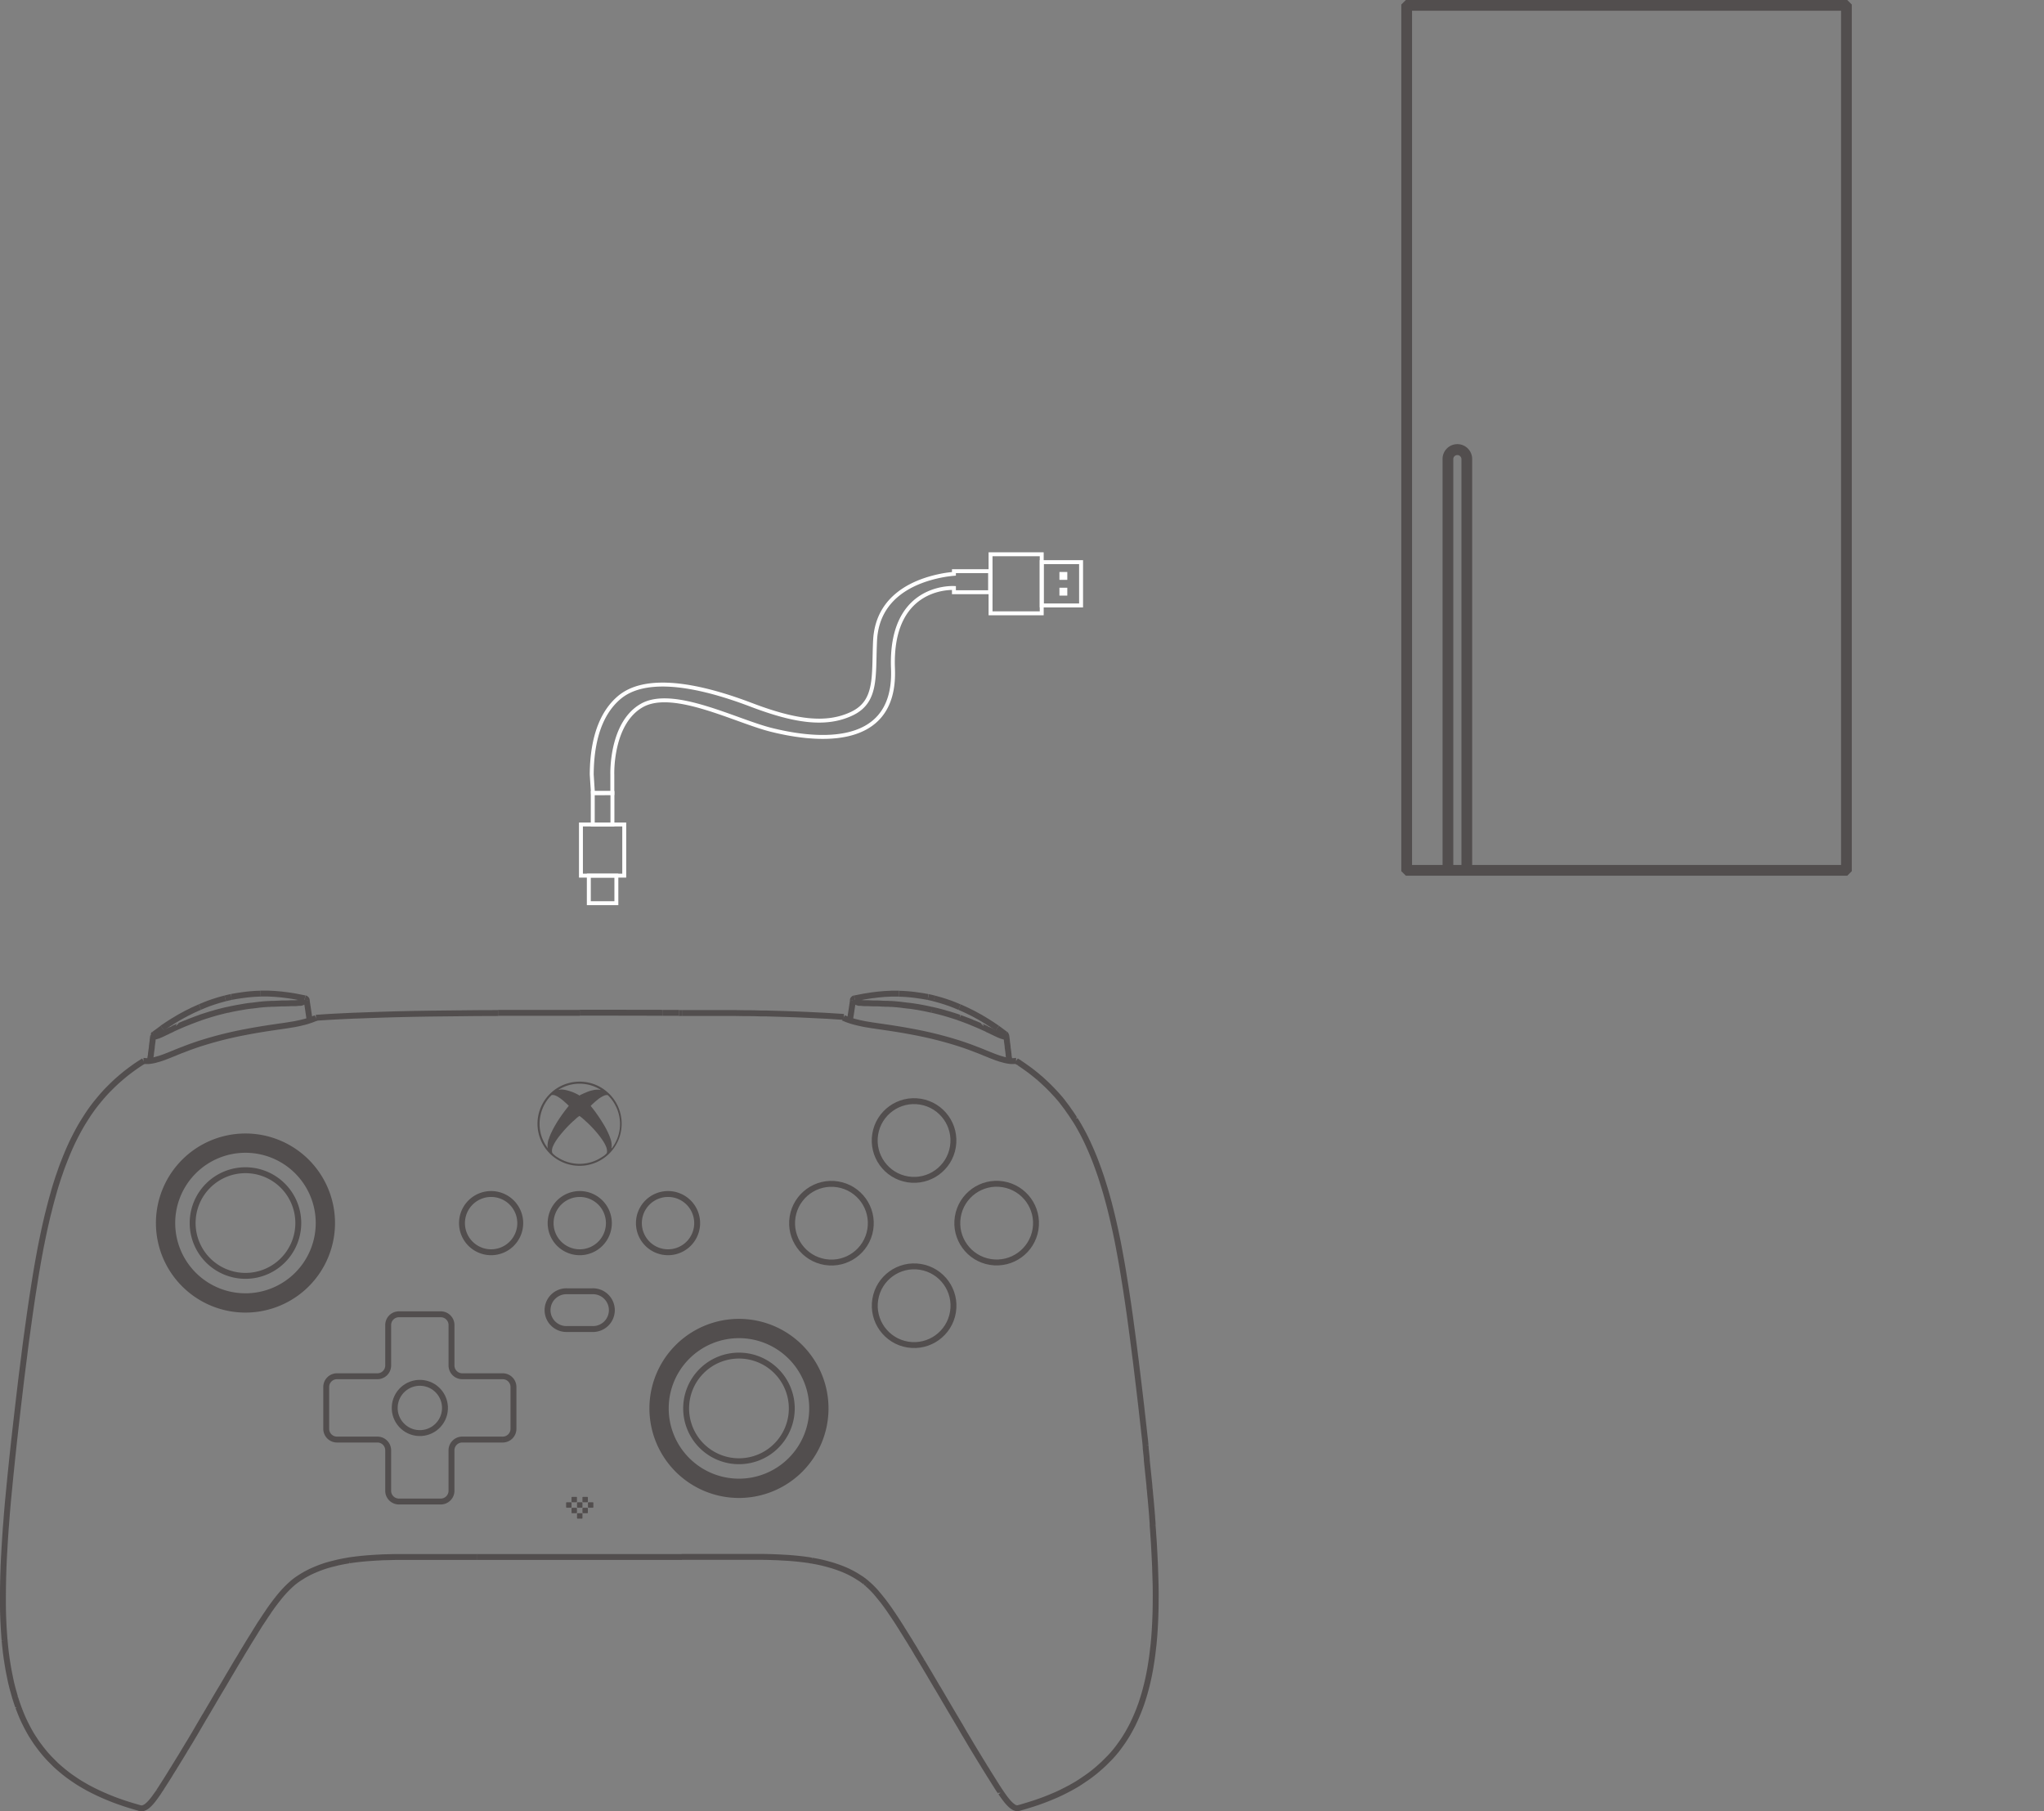 <svg xmlns="http://www.w3.org/2000/svg" width="519.316" height="460.186" viewBox="0 0 519.316 460.186">
  <rect x="0" y="0" width="519.316" height="460.186" fill="#808080" stroke="none"/>
  <g id="组_38" data-name="组 38" transform="translate(-21.25 -546.5)">
    <g id="组_37" data-name="组 37" transform="translate(18 547)">
      <g id="组_6" data-name="组 6" transform="translate(-2537.434 -71.51)">
        <g id="组_4" data-name="组 4" transform="translate(2537.434 71.51)">
          <g id="图层_2" data-name="图层 2" transform="translate(359.777)">
            <g id="图层_1" data-name="图层 1">
              <path id="路径_215" data-name="路径 215" d="M112.594,221.49H.861L0,220.629V.861L.861,0H112.594l.861.861V220.629ZM1.727,219.767h110V1.727h-110Z" fill="#524e4e" stroke="#524e4e" stroke-width="1"/>
              <path id="路径_216" data-name="路径 216" d="M9.1,135.407H7.376V31a1.545,1.545,0,0,0-1.54-1.532A1.511,1.511,0,0,0,4.308,31V135.41H2.581V31.127A3.262,3.262,0,1,1,9.1,30.993Z" transform="translate(7.904 85.153)" fill="#524e4e" stroke="#524e4e" stroke-width="1"/>
            </g>
          </g>
          <rect id="矩形_116" data-name="矩形 116" width="62" height="58" transform="translate(460.566 104.449)" fill="none"/>
        </g>
      </g>
      <g id="组_2" data-name="组 2" transform="translate(5)">
        <g id="组_2-2" data-name="组 2" transform="translate(148.315 139.823)">
          <g id="组_1" data-name="组 1">
            <path id="联合_1" data-name="联合 1" d="M3.4,56.379H.586S.544,55.91.275,51.648C.347,40.19,4.089,34.977,6.849,32.466s10.327-7.5,33.987,1.5c11.12,4.231,19,5.325,25.524,2.227s5.475-9.6,5.9-18.525C72.813,6.186,82.58,2.423,89.03,1.134A29.49,29.49,0,0,1,92.3.671V0h9.188V5.346H92.3V4.271c-1.449-.054-16.3-.1-15.486,20.5.86,21.659-21.881,17.8-30.954,15.529S20.929,29.6,12.987,34.128s-7.478,17.52-7.478,17.52v4.731Z" transform="translate(0 4.798)" fill="none" stroke="#fff" stroke-width="1"/>
            <g id="矩形_275" data-name="矩形 275" transform="translate(114.103 2)">
              <path id="路径_3" data-name="路径 3" d="M273.75,140.9v12h-11v-12Z" transform="translate(-262.75 -140.901)" fill="none"/>
              <path id="路径_4" data-name="路径 4" d="M273.25,141.4v11h-10v-11Z" transform="translate(-262.75 -140.901)" fill="none" stroke="#fff" stroke-width="1"/>
            </g>
            <g id="矩形_276" data-name="矩形 276" transform="translate(101.103)">
              <path id="路径_5" data-name="路径 5" d="M263.75,138.9v16h-14v-16Z" transform="translate(-249.75 -138.901)" fill="none"/>
              <path id="路径_6" data-name="路径 6" d="M263.25,139.4v15h-13v-15Z" transform="translate(-249.75 -138.901)" fill="none" stroke="#fff" stroke-width="1"/>
            </g>
          </g>
          <path id="矩形_278" data-name="矩形 278" d="M267.75,143.9h2v2h-2Z" transform="translate(-148.647 -138.901)" fill="#fff"/>
          <path id="矩形_279" data-name="矩形 279" d="M267.75,147.9h2v2h-2Z" transform="translate(-148.647 -138.901)" fill="#fff"/>
        </g>
        <g id="组_1014" data-name="组 1014" transform="translate(2.691 12.711)">
          <g id="矩形_271" data-name="矩形 271">
            <path id="路径_378" data-name="路径 378" d="M144.659,208.759h8v8h-8Z" fill="none"/>
            <path id="路径_379" data-name="路径 379" d="M145.159,209.259h7v7h-7Z" fill="none" stroke="#fff" stroke-width="1"/>
          </g>
          <g id="矩形_273" data-name="矩形 273">
            <path id="路径_380" data-name="路径 380" d="M145.659,187.759h6v9h-6Z" fill="none"/>
            <path id="路径_381" data-name="路径 381" d="M146.159,188.259h5v8h-5Z" fill="none" stroke="#fff" stroke-width="1"/>
          </g>
          <g id="矩形_272" data-name="矩形 272">
            <path id="路径_382" data-name="路径 382" d="M142.659,195.759h12v14h-12Z" fill="none"/>
            <path id="路径_383" data-name="路径 383" d="M143.159,196.259h11v13h-11Z" fill="none" stroke="#fff" stroke-width="1"/>
          </g>
        </g>
      </g>
    </g>
    <g id="组_36" data-name="组 36" transform="translate(-397.67 258.929)">
      <g id="组_40" data-name="组 40">
        <g id="组_34" data-name="组 34" transform="translate(-1389.35 195.9)">
          <path id="路径_3945" data-name="路径 3945" d="M182.58,187.48" transform="translate(1857.161 229.957)" fill="none" stroke="#524e4e" stroke-linejoin="bevel" stroke-width="1.5"/>
          <path id="路径_3964" data-name="路径 3964" d="M111.13,174.25a13.42,13.42,0,1,1-13.42,13.42A13.41,13.41,0,0,1,111.13,174.25Z" transform="translate(1759.506 214.734)" fill="none" stroke="#524e4e" stroke-miterlimit="22.93" stroke-width="1.5"/>
          <path id="路径_3965" data-name="路径 3965" d="M115.721,170.26a22,22,0,1,0,22,22,22,22,0,0,0-22-22m0,40.6a18.6,18.6,0,1,1,18.6-18.6,18.6,18.6,0,0,1-18.6,18.6" transform="translate(1754.915 210.143)" fill="#524e4e" stroke="#524e4e" stroke-width="1.5"/>
          <path id="路径_3966" data-name="路径 3966" d="M158.331,223.1a2.735,2.735,0,0,0,2.731-2.731V209.744a2.735,2.735,0,0,0-2.731-2.731h-10.28a2.735,2.735,0,0,1-2.731-2.731V194a2.735,2.735,0,0,0-2.731-2.731H131.964A2.735,2.735,0,0,0,129.233,194v10.28a2.735,2.735,0,0,1-2.731,2.731h-10.28a2.735,2.735,0,0,0-2.731,2.731v10.624a2.735,2.735,0,0,0,2.731,2.731m0,0H126.5a2.735,2.735,0,0,1,2.731,2.731v10.28a2.735,2.735,0,0,0,2.731,2.731h10.624a2.735,2.735,0,0,0,2.731-2.731v-10.28a2.735,2.735,0,0,1,2.731-2.731h10.28" transform="translate(1777.663 234.318)" fill="none" stroke="#524e4e" stroke-miterlimit="22.93" stroke-width="1.5"/>
          <circle id="椭圆_14" data-name="椭圆 14" cx="6.387" cy="6.387" r="6.387" transform="matrix(0.045, -0.999, 0.999, 0.045, 1908.271, 455.478)" fill="none" stroke="#524e4e" stroke-miterlimit="22.93" stroke-width="1.5"/>
          <circle id="椭圆_15" data-name="椭圆 15" cx="10" cy="10" r="10" transform="translate(2029.031 389.703) rotate(-80.78)" fill="none" stroke="#524e4e" stroke-miterlimit="22.93" stroke-width="1.5"/>
          <circle id="椭圆_16" data-name="椭圆 16" cx="10" cy="10" r="10" transform="translate(2050.016 410.693) rotate(-80.78)" fill="none" stroke="#524e4e" stroke-miterlimit="22.93" stroke-width="1.5"/>
          <circle id="椭圆_17" data-name="椭圆 17" cx="10" cy="10" r="10" transform="translate(2008.04 410.713) rotate(-80.78)" fill="none" stroke="#524e4e" stroke-miterlimit="22.93" stroke-width="1.5"/>
          <circle id="椭圆_18" data-name="椭圆 18" cx="10" cy="10" r="10" transform="translate(2029.048 431.679) rotate(-80.78)" fill="none" stroke="#524e4e" stroke-miterlimit="22.93" stroke-width="1.5"/>
          <path id="路径_4013" data-name="路径 4013" d="M173.12,179.56h0" transform="translate(1846.276 220.844)" fill="none" stroke="#524e4e" stroke-linejoin="bevel" stroke-width="1.5"/>
          <path id="路径_4037" data-name="路径 4037" d="M191.762,156.154s-.108-.043-.172-.064c-.172-.065-.366-.151-.559-.237-.172-.065-.387-.151-.581-.237-.215-.086-.409-.151-.6-.237a44.2,44.2,0,0,0-4.538-1.419" transform="translate(1860.302 191.387)" fill="none" stroke="#524e4e" stroke-linejoin="bevel" stroke-width="1.5"/>
          <path id="路径_4038" data-name="路径 4038" d="M98.57,156.144s.108-.043.151-.065c.172-.065.366-.151.559-.237.172-.065.387-.151.581-.237.215-.086.409-.151.6-.237A44.192,44.192,0,0,1,105,153.95" transform="translate(1760.495 191.376)" fill="none" stroke="#524e4e" stroke-linejoin="bevel" stroke-width="1.5"/>
          <path id="路径_4039" data-name="路径 4039" d="M111.933,159.2c-.022-.129-.043-.28-.065-.409-.129-.774-.237-1.634-.366-2.495-.065-.409-.129-.839-.194-1.269-.043-.28-.086-.559-.129-.86" transform="translate(1775.005 191.629)" fill="none" stroke="#524e4e" stroke-linejoin="bevel" stroke-width="1.5"/>
          <path id="路径_4040" data-name="路径 4040" d="M93.162,162.863l-.022.021h0v.108h0v.215h0v.043h0v.065h0v.043a.086.086,0,0,0,.043.086h.323a.665.665,0,0,0,.172-.043.683.683,0,0,0,.194-.065h.022c.065-.021.129-.043.215-.065h.022a.164.164,0,0,0,.108-.043c.151-.065.3-.129.473-.194.086-.043.172-.064.258-.108s.151-.065.237-.108a1.278,1.278,0,0,0,.172-.086c.129-.065.237-.108.366-.172.065-.043.151-.064.215-.108s.151-.065.215-.108c.043,0,.065-.043.108-.043s.065-.043.108-.043l.129-.064.129-.065a5.172,5.172,0,0,1,.495-.237,5.5,5.5,0,0,1,.516-.237c.022,0,.043-.022.065-.043.022,0,.043-.022.065-.043a451.923,451.923,0,0,0,.172-.086c.086-.043.151-.065.237-.108a2.523,2.523,0,0,1,.237-.108c.323-.151.624-.28.946-.43,0,0,.043,0,.043-.021a.106.106,0,0,0,.065-.021c.581-.258,1.14-.495,1.721-.731a1.05,1.05,0,0,0,.151-.065.106.106,0,0,0,.065-.021c.129-.043.258-.108.387-.151.473-.194.968-.387,1.441-.559.495-.194.968-.366,1.462-.538a.305.305,0,0,0,.129-.043l.086-.043s.172-.064.237-.086q1.548-.516,3.1-.968a.305.305,0,0,0,.129-.043.4.4,0,0,0,.151-.043c.129-.043.258-.065.387-.108.968-.258,1.957-.516,2.946-.731h.086a1.136,1.136,0,0,0,.258-.064c1.032-.237,2.065-.43,3.118-.6.194-.043.387-.065.6-.108s.409-.065.624-.108c.215-.021.409-.065.624-.086.129,0,.258-.043.366-.043.129,0,.258-.043.387-.043a1.9,1.9,0,0,0,.366-.043c.129,0,.28-.043.409-.043a3.265,3.265,0,0,0,.452-.064,3.891,3.891,0,0,0,.495-.065l.645-.064c.215-.021.43-.043.667-.065.194,0,.387-.043.559-.043a5.271,5.271,0,0,0,.581-.043h.3a3269.619,3269.619,0,0,1,.645-.043h.624a7358.364,7358.364,0,0,0,.946-.043,563920.683,563920.683,0,0,0,.9-.043h.753c.215,0,.43,0,.645-.022h.194c.28,0,.559-.021.817-.043h1.118a6.809,6.809,0,0,0,.688-.065.42.42,0,0,0,.172-.021h.495a.4.4,0,0,0,.151-.043.514.514,0,0,0,.194-.065,1.149,1.149,0,0,0,.28-.129h0c.043-.022.065-.043.108-.065h0l.043-.043.022-.043v-.28h0v-.065h0v-.064" transform="translate(1754.247 191.56)" fill="none" stroke="#524e4e" stroke-linejoin="bevel" stroke-width="1.5"/>
          <path id="路径_4041" data-name="路径 4041" d="M91.9,167.164a1.25,1.25,0,0,1,.215.021c.108,0,.237.021.43.043h.344a3.5,3.5,0,0,0,.452-.021c.172-.022.387-.043.624-.086s.516-.086.839-.172.71-.194,1.161-.323c.452-.151.989-.323,1.591-.559.3-.108.645-.258.989-.387.366-.151.731-.3,1.118-.452.774-.323,1.505-.624,2.323-.925.817-.323,1.677-.645,2.473-.925s1.613-.559,2.452-.817c1.678-.516,3.4-1.011,5.2-1.462,1.828-.452,3.721-.882,5.7-1.247,1.979-.387,4.043-.731,6.151-1.054.538-.086,1.075-.151,1.613-.237s1.075-.151,1.634-.237,1.075-.151,1.57-.237.946-.151,1.312-.215.688-.129.989-.194c.28-.065.538-.108.774-.172.452-.108.817-.194,1.14-.28.3-.086.559-.151.774-.237q.323-.1.581-.194a6.537,6.537,0,0,0,.753-.28c.194-.065.323-.129.43-.172s.172-.064.215-.086" transform="translate(1752.821 194.034)" fill="none" stroke="#524e4e" stroke-linejoin="bevel" stroke-width="1.5"/>
          <path id="路径_4042" data-name="路径 4042" d="M93.423,158.43v.323c-.022.215-.065.43-.086.645v.172c-.065.473-.129.946-.194,1.4v.237c-.086.6-.172,1.2-.237,1.764v.065a.545.545,0,0,1-.043.258,2.579,2.579,0,0,1-.065.43l-.129.9" transform="translate(1753.707 196.531)" fill="none" stroke="#524e4e" stroke-linejoin="bevel" stroke-width="1.5"/>
          <path id="路径_4043" data-name="路径 4043" d="M102.28,154.229c.151-.021.409-.086.731-.129.452-.086.989-.172,1.484-.237a39,39,0,0,1,5.226-.473" transform="translate(1764.764 190.731)" fill="none" stroke="#524e4e" stroke-linejoin="bevel" stroke-width="1.5"/>
          <path id="路径_4044" data-name="路径 4044" d="M111.41,154.456v-.129a.106.106,0,0,0-.022-.065.593.593,0,0,0-.151-.194.586.586,0,0,0-.258-.129" transform="translate(1774.775 191.364)" fill="none" stroke="#524e4e" stroke-linejoin="bevel" stroke-width="1.5"/>
          <path id="路径_4045" data-name="路径 4045" d="M93.288,158.18a.487.487,0,0,0-.129.151l-.065.129a.079.079,0,0,1-.022.065c-.022.064-.022.129-.043.172v.022" transform="translate(1754.121 196.243)" fill="none" stroke="#524e4e" stroke-linejoin="bevel" stroke-width="1.5"/>
          <path id="路径_4046" data-name="路径 4046" d="M103.108,153.78c-.28.065-.559.129-.86.194-.237.065-.452.108-.688.172" transform="translate(1763.936 191.18)" fill="none" stroke="#524e4e" stroke-linejoin="bevel" stroke-width="1.5"/>
          <path id="路径_4047" data-name="路径 4047" d="M95.258,157.47c-.731.516-1.419,1.032-2.108,1.548" transform="translate(1754.259 195.426)" fill="none" stroke="#524e4e" stroke-linejoin="bevel" stroke-width="1.5"/>
          <path id="路径_4048" data-name="路径 4048" d="M103.69,154.97q-1.742.742-3.42,1.613c-1.161.6-2.28,1.247-3.4,1.936-.946.581-1.85,1.183-2.753,1.807" transform="translate(1755.375 192.549)" fill="none" stroke="#524e4e" stroke-linejoin="bevel" stroke-width="1.5"/>
          <path id="路径_4049" data-name="路径 4049" d="M116.978,154.584c-.839-.172-1.7-.344-2.559-.495-1.1-.194-2.237-.344-3.355-.473-1.14-.129-2.28-.194-3.441-.237H105.73" transform="translate(1768.734 190.72)" fill="none" stroke="#524e4e" stroke-linejoin="bevel" stroke-width="1.5"/>
          <path id="路径_4050" data-name="路径 4050" d="M93.12,158.5v-.086" transform="translate(1754.224 196.508)" fill="none" stroke="#524e4e" stroke-linejoin="bevel" stroke-width="1.5"/>
          <path id="路径_4051" data-name="路径 4051" d="M91.9,161.33h0" transform="translate(1752.821 199.868)" fill="none" stroke="#524e4e" stroke-linejoin="bevel" stroke-width="1.5"/>
          <path id="路径_4052" data-name="路径 4052" d="M136.928,177.06a7.4,7.4,0,1,1-7.4,7.4A7.4,7.4,0,0,1,136.928,177.06Z" transform="translate(1796.119 217.967)" fill="none" stroke="#524e4e" stroke-miterlimit="22.93" stroke-width="1.5"/>
          <path id="路径_4055" data-name="路径 4055" d="M157.828,177.06a7.4,7.4,0,1,1-7.4,7.4A7.4,7.4,0,0,1,157.828,177.06Z" transform="translate(1820.168 217.967)" fill="none" stroke="#524e4e" stroke-miterlimit="22.93" stroke-width="1.5"/>
          <path id="路径_4058" data-name="路径 4058" d="M144.526,188.55h6.344a4.8,4.8,0,1,1,0,9.592h-6.344a4.8,4.8,0,1,1,0-9.592Z" transform="translate(1807.856 231.188)" fill="none" stroke="#524e4e" stroke-miterlimit="22.93" stroke-width="1.5"/>
          <path id="路径_4059" data-name="路径 4059" d="M143.228,213.48h1.161s.108.043.108.108v1.161s-.043.108-.108.108h-1.161s-.108-.043-.108-.108v-1.161s.043-.108.108-.108" transform="translate(1811.756 259.874)" fill="#524e4e"/>
          <path id="路径_4060" data-name="路径 4060" d="M141.938,213.48H143.1s.108.043.108.108v1.161s-.043.108-.108.108h-1.161s-.108-.043-.108-.108v-1.161s.043-.108.108-.108" transform="translate(1810.272 259.874)" fill="#524e4e"/>
          <path id="路径_4061" data-name="路径 4061" d="M144.518,213.48h1.161s.108.043.108.108v1.161s-.043.108-.108.108h-1.161s-.108-.043-.108-.108v-1.161s.043-.108.108-.108" transform="translate(1813.241 259.874)" fill="#524e4e"/>
          <path id="路径_4062" data-name="路径 4062" d="M142.578,214.13h1.161s.108.043.108.108V215.4s-.043.108-.108.108h-1.161s-.108-.043-.108-.108v-1.161s.043-.108.108-.108" transform="translate(1811.009 260.622)" fill="#524e4e"/>
          <path id="路径_4063" data-name="路径 4063" d="M143.228,214.77h1.161s.108.043.108.108v1.161s-.043.108-.108.108h-1.161s-.108-.043-.108-.108v-1.161s.043-.108.108-.108" transform="translate(1811.756 261.358)" fill="#524e4e"/>
          <path id="路径_4064" data-name="路径 4064" d="M143.868,214.13h1.161s.108.043.108.108V215.4s-.043.108-.108.108h-1.161s-.108-.043-.108-.108v-1.161s.043-.108.108-.108" transform="translate(1812.493 260.622)" fill="#524e4e"/>
          <path id="路径_4065" data-name="路径 4065" d="M142.578,212.84h1.161s.108.043.108.108v1.161s-.043.108-.108.108h-1.161s-.108-.043-.108-.108v-1.161s.043-.108.108-.108" transform="translate(1811.009 259.137)" fill="#524e4e"/>
          <path id="路径_4066" data-name="路径 4066" d="M143.868,212.84h1.161s.108.043.108.108v1.161s-.043.108-.108.108h-1.161s-.108-.043-.108-.108v-1.161s.043-.108.108-.108" transform="translate(1812.493 259.137)" fill="#524e4e"/>
          <path id="路径_4067" data-name="路径 4067" d="M175.36,159.212a2.688,2.688,0,0,1,.065-.409c.129-.774.258-1.634.387-2.495.064-.409.129-.839.194-1.269.043-.28.086-.559.129-.86" transform="translate(1848.853 191.64)" fill="none" stroke="#524e4e" stroke-linejoin="bevel" stroke-width="1.5"/>
          <path id="路径_4068" data-name="路径 4068" d="M214.073,162.885l.022.022h0v.107h0v.215h0v.043h0v.064h0v.043a.086.086,0,0,1-.043.086h-.323a.664.664,0,0,1-.172-.043.684.684,0,0,1-.194-.065h-.021c-.064-.022-.129-.043-.215-.064h-.021a.164.164,0,0,1-.108-.043c-.151-.065-.3-.129-.473-.194-.086-.043-.172-.065-.258-.108s-.151-.065-.237-.108a1.276,1.276,0,0,1-.172-.086c-.129-.064-.258-.108-.366-.172-.065-.043-.151-.065-.215-.108s-.151-.065-.215-.108c-.043,0-.065-.043-.108-.043s-.065-.043-.108-.043l-.129-.064-.129-.065a5.178,5.178,0,0,0-.495-.237,5.513,5.513,0,0,0-.516-.237c-.022,0-.043-.021-.065-.043-.021,0-.043-.021-.064-.043a451.549,451.549,0,0,1-.172-.086c-.086-.043-.151-.064-.237-.108a2.535,2.535,0,0,0-.237-.108c-.323-.151-.624-.28-.946-.43,0,0-.043,0-.043-.021a.106.106,0,0,1-.065-.022c-.581-.258-1.14-.495-1.721-.731a1.05,1.05,0,0,1-.151-.065.106.106,0,0,1-.064-.022,3.048,3.048,0,0,1-.387-.172c-.473-.194-.968-.387-1.441-.559-.495-.194-.968-.366-1.462-.538a.306.306,0,0,1-.129-.043.163.163,0,0,1-.086-.043c-.086-.021-.172-.065-.237-.086q-1.548-.516-3.1-.968a.305.305,0,0,1-.129-.043.4.4,0,0,1-.151-.043c-.129-.043-.258-.065-.387-.108-.968-.258-1.957-.516-2.946-.731h-.086a1.136,1.136,0,0,1-.258-.065c-1.032-.237-2.065-.43-3.118-.624a5.072,5.072,0,0,0-.6-.086c-.215-.043-.409-.065-.624-.108-.215-.021-.409-.065-.624-.086l-.366-.043c-.129,0-.258-.043-.387-.043a1.892,1.892,0,0,1-.366-.043c-.129,0-.28-.043-.409-.043a3.266,3.266,0,0,1-.452-.064,3.9,3.9,0,0,1-.495-.065l-.645-.065c-.215-.021-.43-.043-.667-.065-.194,0-.387-.043-.559-.043-.194,0-.387-.043-.581-.043h-.3a3218.158,3218.158,0,0,1-.645-.043h-.624a3.649,3.649,0,0,1-.473-.021,3.649,3.649,0,0,1-.473-.021,7042.075,7042.075,0,0,0-.9-.043h-.753c-.215,0-.43,0-.645-.021h-.194c-.28,0-.559-.022-.817-.043h-1.118a6.8,6.8,0,0,1-.688-.065.42.42,0,0,1-.172-.021h-.495a.4.4,0,0,1-.151-.043,1,1,0,0,1-.194-.065,1.15,1.15,0,0,1-.28-.129h0a.3.3,0,0,1-.086-.065h0l-.043-.043-.021-.043v-.28h0v-.065h0v-.065" transform="translate(1849.647 191.56)" fill="none" stroke="#524e4e" stroke-linejoin="bevel" stroke-width="1.5"/>
          <path id="路径_4069" data-name="路径 4069" d="M241.107,283.74a1.844,1.844,0,0,1-.473.043,2.209,2.209,0,0,1-.538-.151.112.112,0,0,1-.086-.043.163.163,0,0,1-.086-.043c-.022,0-.065-.043-.086-.043a4.548,4.548,0,0,1-.753-.559,10.934,10.934,0,0,1-1.14-1.247c-.086-.108-.151-.194-.237-.3-.043-.065-.086-.108-.129-.172s-.086-.108-.129-.172c-.086-.108-.172-.237-.258-.366-.065-.108-.151-.194-.215-.3-.043-.043-.065-.108-.108-.151-.108-.151-.194-.28-.3-.43a.067.067,0,0,0-.021-.043c-.215-.323-.452-.645-.667-1.011l-.129-.194c-.194-.28-.366-.581-.559-.882-.129-.194-.258-.387-.366-.581-.108-.172-.215-.344-.344-.538-.237-.387-.473-.774-.731-1.161-.237-.387-.495-.8-.753-1.226l-.452-.71c-.151-.237-.28-.473-.43-.71-.215-.366-.452-.731-.688-1.118-.086-.129-.151-.258-.237-.387-.452-.753-.925-1.527-1.4-2.3a1.886,1.886,0,0,1-.129-.215c-.237-.387-.473-.774-.71-1.183l-.839-1.419c-.043-.064-.086-.151-.129-.215-.237-.409-.495-.817-.731-1.226-.172-.3-.366-.6-.538-.925-.108-.194-.215-.366-.323-.559l-.258-.452c-.215-.344-.409-.688-.624-1.032-.129-.215-.258-.452-.387-.667-.172-.28-.344-.559-.516-.86-.194-.323-.366-.624-.559-.946-.366-.624-.753-1.269-1.118-1.893-.043-.086-.108-.172-.151-.258-.344-.581-.688-1.161-1.032-1.764l-.839-1.419c-.151-.28-.323-.559-.495-.817-.409-.688-.817-1.4-1.226-2.086l-.194-.323c-.409-.71-.817-1.4-1.247-2.108-.409-.71-.839-1.4-1.247-2.108a3.19,3.19,0,0,1-.172-.28c-.258-.43-.516-.86-.774-1.269-.172-.28-.344-.559-.495-.839-.086-.151-.194-.323-.28-.473-.258-.452-.538-.9-.817-1.333-.151-.258-.3-.495-.452-.753-.129-.215-.258-.43-.387-.624s-.237-.387-.366-.581l-.839-1.355c-.194-.3-.387-.6-.559-.9-.3-.495-.624-.968-.925-1.462l-.129-.194c-.28-.43-.559-.86-.839-1.269-.28-.43-.559-.839-.86-1.269-.043-.086-.108-.151-.151-.237-.344-.495-.71-1.011-1.054-1.484l-.581-.774c-.172-.237-.366-.473-.559-.71-.387-.495-.8-.989-1.2-1.462-.065-.086-.129-.151-.194-.237-.366-.409-.731-.8-1.118-1.183-.344-.344-.71-.688-1.1-1.011a3.728,3.728,0,0,0-.3-.258c0-.022-.043-.043-.065-.065-.086-.064-.151-.129-.237-.194-.194-.151-.409-.323-.624-.473a4.056,4.056,0,0,0-.495-.344c-.108-.065-.194-.129-.3-.194l-.516-.323c-.43-.28-.882-.538-1.333-.774-.473-.258-.946-.495-1.441-.71-.215-.108-.452-.194-.688-.3-.774-.323-1.548-.6-2.344-.86-.3-.107-.6-.194-.9-.28-.688-.194-1.376-.387-2.086-.559-.258-.065-.516-.108-.753-.172-.667-.151-1.333-.258-2.022-.387a2.172,2.172,0,0,1-.366-.065.915.915,0,0,1-.237-.043c-1.592-.237-3.183-.409-4.8-.538-.43-.043-.882-.064-1.312-.086l-1.161-.065c-.667-.043-1.312-.064-1.979-.086-1.1-.043-2.172-.065-3.247-.065H155.49" transform="translate(1825.99 267.295)" fill="none" stroke="#524e4e" stroke-linejoin="bevel" stroke-width="1.5"/>
          <path id="路径_4070" data-name="路径 4070" d="M194.99,161.33c.151.108.323.194.473.3l.129.065a.45.45,0,0,1,.129.086.215.215,0,0,1,.108.086.45.45,0,0,1,.129.086c.323.215.645.43.946.645.624.43,1.247.882,1.85,1.333l.9.71c.3.237.6.473.882.731.151.129.28.237.43.366a.308.308,0,0,1,.064.043s.043.021.043.043a.377.377,0,0,0,.108.086c.065.065.151.129.215.194l.839.774c.129.129.28.258.409.387.151.129.28.258.409.387s.28.258.409.409l.409.409.194.194a1.935,1.935,0,0,1,.194.215c.129.129.258.28.387.409l.774.839c.258.28.495.581.753.86.129.151.237.3.366.452a1.5,1.5,0,0,1,.172.215,284.108,284.108,0,0,1,.086.129c.022.043.065.065.086.108s.064.064.086.108a157.886,157.886,0,0,1,.086.129,1.509,1.509,0,0,1,.172.215c.108.151.237.3.344.452.237.3.452.6.667.925.237.344.473.667.71,1.011s.452.688.688,1.032a1.8,1.8,0,0,0,.172.258c.022.043.065.086.086.129,0,.021.021.043.043.064a.306.306,0,0,0,.043.065l.323.516c.215.344.43.71.624,1.054.409.71.8,1.419,1.183,2.151s.731,1.462,1.075,2.194c.688,1.484,1.333,2.989,1.914,4.495.581,1.527,1.14,3.054,1.634,4.6.323,1.011.645,2.022.946,3.054.3,1.011.581,2.043.86,3.075.538,2.043,1.032,4.086,1.484,6.151.237,1.032.452,2.086.667,3.118.215,1.054.409,2.086.6,3.14.387,2.065.753,4.129,1.075,6.194.237,1.441.473,2.882.688,4.344.215,1.4.43,2.817.624,4.237.215,1.441.409,2.9.6,4.344.194,1.419.387,2.839.559,4.237.194,1.441.366,2.882.559,4.323l.516,4.258c.344,2.839.688,5.721,1.011,8.56.086.839.194,1.656.28,2.495s.194,1.656.28,2.495.194,1.656.28,2.495c.022.215.043.409.065.624s.043.409.064.624a1.322,1.322,0,0,0,.022.3v.323a6.124,6.124,0,0,0,.065.624c.043.409.086.839.129,1.247.022.215.043.409.065.624a1.326,1.326,0,0,0,.021.3v.323c.086.839.172,1.656.258,2.495.043.409.086.839.129,1.247a21460.478,21460.478,0,0,0,.129,1.247c.043.409.086.839.129,1.247a1496.919,1496.919,0,0,1,.043.6,6.127,6.127,0,0,0,.065.624c.043.409.086.839.108,1.247a8076.906,8076.906,0,0,0,.129,1.247c.065.839.151,1.656.215,2.495.043.409.065.817.108,1.247a2095,2095,0,0,1,.043.6,6.074,6.074,0,0,0,.043.624c.022.409.065.817.086,1.247v.3a1.63,1.63,0,0,0,.021.323,6.072,6.072,0,0,0,.043.624c.065.839.108,1.656.172,2.495.064.817.108,1.656.151,2.473.043.839.086,1.656.129,2.473,0,.409.043.817.064,1.226,0,.409.043.839.043,1.247.043,1.355.086,2.731.129,4.086.021,1.312.043,2.645.021,3.957,0,1.333-.021,2.667-.064,3.979q-.065,2-.194,4c-.043.667-.086,1.333-.151,2-.021.344-.065.667-.086.989s-.065.667-.108.989c-.151,1.333-.3,2.667-.516,3.979q-.29,1.968-.71,3.936c-.28,1.312-.6,2.6-.968,3.893-.258.9-.538,1.807-.839,2.688s-.645,1.764-1.011,2.645c-.172.43-.366.86-.559,1.29s-.409.86-.6,1.29c-.43.839-.882,1.677-1.355,2.495-.495.817-.989,1.613-1.549,2.387l-.839,1.161c-.3.387-.581.753-.9,1.118-.3.366-.624.731-.946,1.075a5.61,5.61,0,0,1-.495.516l-.129.129-.129.129-.258.258-.516.516-.129.129-.129.129a2.589,2.589,0,0,1-.258.237c-.344.323-.71.645-1.075.968-.71.624-1.462,1.226-2.215,1.785-.043.043-.107.065-.151.108a.91.91,0,0,1-.151.108c-.086.064-.194.129-.3.215a.909.909,0,0,1-.151.108c-.043.021-.086.064-.151.108-.086.065-.194.129-.3.194-.387.28-.8.538-1.183.8-.194.129-.409.258-.6.387s-.409.237-.6.366c-.409.237-.839.473-1.247.71-.839.452-1.7.882-2.559,1.312-.43.194-.86.409-1.312.6-.215.086-.452.194-.667.28s-.452.194-.667.28c-.882.366-1.785.71-2.688,1.032-1.807.645-3.656,1.2-5.506,1.721" transform="translate(1871.44 199.868)" fill="none" stroke="#524e4e" stroke-linejoin="bevel" stroke-width="1.5"/>
          <path id="路径_4071" data-name="路径 4071" d="M155.52,155.68H169c.882,0,1.764.043,2.645.043h1.29c.43,0,.86,0,1.312.021.43,0,.86.022,1.29.043h1.312c1.7.043,3.42.086,5.119.151.409,0,.839.022,1.247.043.409,0,.839.043,1.269.043.839.043,1.677.065,2.495.108,1.634.065,3.247.151,4.882.237,1.592.086,3.161.194,4.753.3" transform="translate(1826.024 193.366)" fill="none" stroke="#524e4e" stroke-linejoin="bevel" stroke-width="1.5"/>
          <path id="路径_4072" data-name="路径 4072" d="M218.463,167.164a1.25,1.25,0,0,0-.215.021c-.108.021-.237.021-.43.043h-.344a3.5,3.5,0,0,1-.452-.021c-.172-.022-.387-.043-.624-.086s-.516-.086-.839-.172-.71-.194-1.161-.323c-.452-.151-.989-.323-1.591-.559-.3-.108-.645-.258-.989-.387-.366-.151-.731-.3-1.118-.452-.774-.323-1.505-.624-2.323-.925-.817-.323-1.678-.645-2.473-.925s-1.613-.559-2.452-.817c-1.656-.516-3.4-1.011-5.2-1.462-1.828-.452-3.721-.882-5.7-1.247-1.979-.387-4.043-.731-6.151-1.054-.538-.086-1.075-.151-1.613-.237s-1.075-.151-1.634-.237c-.538-.086-1.075-.151-1.57-.237s-.946-.151-1.312-.215-.688-.129-.989-.194c-.28-.065-.538-.108-.774-.172-.452-.108-.817-.194-1.14-.28-.3-.086-.559-.151-.8-.237q-.323-.1-.581-.194a6.538,6.538,0,0,1-.753-.28,4.417,4.417,0,0,0-.43-.172c-.108-.043-.172-.064-.215-.086" transform="translate(1847.967 194.034)" fill="none" stroke="#524e4e" stroke-linejoin="bevel" stroke-width="1.5"/>
          <path id="路径_4073" data-name="路径 4073" d="M195.843,287.345H175.864c-1.1,0-2.172.043-3.247.065-.667,0-1.312.043-1.979.086-.387,0-.774.043-1.161.065-.452.021-.882.064-1.312.086-1.613.129-3.2.3-4.8.538a.913.913,0,0,0-.237.043,2.178,2.178,0,0,0-.366.064c-.667.108-1.355.237-2.022.387a7.707,7.707,0,0,0-.753.172c-.71.172-1.4.344-2.086.538-.3.086-.6.172-.9.28-.8.258-1.57.559-2.344.882-.237.107-.452.194-.688.3-.495.215-.968.452-1.441.71-.452.237-.9.495-1.333.774l-.516.323c-.108.065-.194.129-.3.194-.172.108-.323.237-.495.344-.215.151-.409.323-.624.473-.086.064-.151.129-.237.194-.021,0-.043.043-.065.064-.108.086-.194.172-.3.258-.366.323-.731.667-1.075,1.011-.387.387-.753.774-1.118,1.183-.065.064-.129.151-.194.215-.409.473-.817.968-1.2,1.462-.194.237-.366.473-.559.71l-.581.774c-.366.495-.71.989-1.054,1.484-.043.086-.108.151-.151.237-.28.43-.581.839-.86,1.269s-.559.86-.839,1.269l-.129.194c-.323.473-.624.968-.925,1.462-.194.3-.387.6-.559.9l-.839,1.355c-.129.194-.237.387-.366.581-.129.215-.258.43-.387.624-.151.237-.3.495-.452.753-.28.452-.538.9-.817,1.333-.086.151-.194.323-.28.473-.172.28-.344.559-.495.839-.258.43-.516.86-.774,1.269a3.188,3.188,0,0,0-.172.28c-.43.71-.839,1.419-1.247,2.108-.409.71-.839,1.4-1.247,2.108l-.194.323c-.409.71-.817,1.4-1.226,2.086-.172.28-.323.559-.495.817l-.839,1.419c-.344.581-.688,1.161-1.032,1.764-.043.086-.108.172-.151.258-.387.645-.753,1.269-1.118,1.893-.194.323-.366.624-.559.946-.172.28-.344.559-.516.86-.129.215-.258.452-.387.667-.215.344-.409.71-.624,1.054l-.258.452c-.108.194-.215.366-.323.559-.172.3-.366.624-.538.925-.237.409-.495.817-.731,1.226-.043.065-.086.151-.129.215-.28.473-.559.946-.86,1.419-.237.387-.473.8-.71,1.183a1.889,1.889,0,0,0-.129.215c-.473.774-.925,1.549-1.4,2.3-.086.129-.151.258-.237.387-.237.366-.452.753-.688,1.118-.151.237-.3.473-.43.71l-.452.71c-.258.409-.495.817-.753,1.226-.237.387-.495.8-.731,1.161-.108.172-.215.366-.344.538-.129.194-.237.387-.366.581-.194.3-.387.581-.559.882l-.129.194c-.237.344-.452.688-.667,1.011,0,0,0,.043-.022.043-.108.151-.194.28-.3.43-.043.043-.065.108-.108.151-.065.108-.151.194-.215.3-.086.129-.172.237-.258.366-.043.065-.086.108-.129.172s-.086.108-.129.172c-.086.107-.151.194-.237.3a10.931,10.931,0,0,1-1.14,1.247,4.546,4.546,0,0,1-.753.559,2711.314,2711.314,0,0,1-.172.086.163.163,0,0,0-.086.043,2.212,2.212,0,0,1-.538.151,2,2,0,0,1-.86-.129c-.925-.258-1.85-.538-2.753-.817q-1.323-.419-2.645-.9c-.86-.3-1.7-.645-2.538-.989-.28-.108-.538-.237-.817-.344-.538-.237-1.075-.473-1.613-.731q-1.161-.548-2.323-1.161c-.215-.108-.409-.215-.624-.344-.538-.3-1.054-.6-1.591-.925-.71-.43-1.4-.9-2.086-1.376-.194-.129-.387-.28-.581-.409-.473-.344-.946-.71-1.4-1.075-.645-.516-1.269-1.054-1.871-1.591-.194-.172-.387-.366-.581-.559l-1.161-1.161c-.559-.6-1.118-1.2-1.634-1.85-.194-.237-.366-.452-.559-.688l-.968-1.29c-.495-.688-.946-1.4-1.4-2.108-.151-.237-.28-.452-.409-.688-.3-.516-.581-1.032-.86-1.57-.409-.8-.8-1.592-1.161-2.409-.065-.151-.129-.28-.172-.409-.3-.71-.581-1.441-.86-2.172a.306.306,0,0,0-.043-.129q-.419-1.161-.774-2.323a1.586,1.586,0,0,1-.086-.3l-.581-2.065c-.065-.28-.151-.581-.215-.86-.129-.495-.237-1.011-.344-1.527-.108-.538-.215-1.054-.323-1.591-.215-1.1-.387-2.194-.559-3.29-.086-.559-.151-1.14-.237-1.7-.065-.581-.129-1.161-.194-1.764l-.129-1.355a3.21,3.21,0,0,0-.043-.452c-.043-.624-.086-1.226-.129-1.85-.086-1.269-.151-2.538-.194-3.828q-.065-1.839-.065-3.678v-.3c0-2.817.043-5.613.151-8.43,0-.366.022-.731.043-1.075.043-1.1.108-2.215.172-3.312.086-1.505.172-2.989.28-4.495.043-.667.086-1.333.151-2.022.065-.86.129-1.7.194-2.559.129-1.548.258-3.075.409-4.624.086-.882.172-1.785.258-2.667.065-.667.129-1.333.194-1.979.151-1.548.323-3.1.473-4.645.108-1.075.237-2.151.344-3.226.043-.473.108-.925.151-1.4.172-1.527.344-3.032.516-4.559.172-1.505.344-2.989.516-4.495l.516-4.387c.194-1.635.387-3.269.6-4.9l.452-3.549q.387-3.194.839-6.387c.065-.516.129-1.011.215-1.527.323-2.452.688-4.9,1.054-7.355.065-.366.108-.71.172-1.075.3-1.914.6-3.828.925-5.742.237-1.4.495-2.8.753-4.194.129-.71.258-1.419.409-2.108.387-1.957.8-3.893,1.247-5.828.151-.645.3-1.312.473-1.957l.194-.774c.215-.882.452-1.764.688-2.645.237-.839.473-1.7.71-2.538.237-.817.495-1.634.753-2.43.151-.473.3-.925.473-1.4.108-.323.215-.624.323-.946q.387-1.129.839-2.258c.559-1.441,1.14-2.86,1.785-4.258q.452-1,.968-2c.323-.645.667-1.29,1.011-1.936.344-.624.71-1.247,1.075-1.85.151-.237.28-.452.43-.688.237-.366.473-.731.71-1.118.774-1.161,1.591-2.3,2.473-3.377.86-1.075,1.785-2.129,2.731-3.118l.452-.452c.344-.344.688-.688,1.032-1.011.495-.473,1.011-.946,1.548-1.4.409-.366.839-.71,1.247-1.054.667-.538,1.355-1.054,2.065-1.57.688-.495,1.4-.989,2.129-1.441a5.6,5.6,0,0,1,.6-.366" transform="translate(1733.72 199.902)" fill="none" stroke="#524e4e" stroke-linejoin="bevel" stroke-width="1.5"/>
          <path id="路径_4074" data-name="路径 4074" d="M112.28,156.884c.86-.064,1.742-.108,2.6-.172,1.183-.065,2.366-.151,3.549-.194,1.2-.065,2.43-.129,3.635-.172h.215l3.484-.129,3.764-.129c.989-.022,1.979-.065,2.968-.086.28,0,.559,0,.839-.021,1.29-.022,2.581-.065,3.871-.086l3.914-.065c.667,0,1.312,0,1.979-.022.667,0,1.312,0,1.979-.021.667,0,1.312,0,1.979-.021.667,0,1.333,0,2-.021,1.333,0,2.667-.021,4-.043l5.506-.021" transform="translate(1776.271 193.367)" fill="none" stroke="#524e4e" stroke-linejoin="bevel" stroke-width="1.5"/>
          <path id="路径_4075" data-name="路径 4075" d="M193.86,158.44v.323c.022.215.065.43.086.645v.172c.064.473.129.946.194,1.4v.237c.086.6.172,1.2.237,1.764v.065a1.048,1.048,0,0,0,.021.258,2.58,2.58,0,0,0,.065.43l.129.9" transform="translate(1870.14 196.542)" fill="none" stroke="#524e4e" stroke-linejoin="bevel" stroke-width="1.5"/>
          <path id="路径_4076" data-name="路径 4076" d="M188.581,154.239c-.151-.021-.409-.086-.731-.129-.452-.086-.989-.172-1.484-.237a39,39,0,0,0-5.226-.473" transform="translate(1855.504 190.743)" fill="none" stroke="#524e4e" stroke-linejoin="bevel" stroke-width="1.5"/>
          <path id="路径_4077" data-name="路径 4077" d="M175.71,154.456v-.129a.106.106,0,0,1,.022-.065.592.592,0,0,1,.151-.194.586.586,0,0,1,.258-.129" transform="translate(1849.256 191.364)" fill="none" stroke="#524e4e" stroke-linejoin="bevel" stroke-width="1.5"/>
          <path id="路径_4078" data-name="路径 4078" d="M193.73,158.19a.487.487,0,0,1,.129.151l.065.129a.079.079,0,0,0,.022.064.4.4,0,0,0,.043.172v.021" transform="translate(1869.99 196.255)" fill="none" stroke="#524e4e" stroke-linejoin="bevel" stroke-width="1.5"/>
          <path id="路径_4079" data-name="路径 4079" d="M184.61,153.79c.28.064.559.129.86.194.237.065.452.108.688.172" transform="translate(1859.497 191.192)" fill="none" stroke="#524e4e" stroke-linejoin="bevel" stroke-width="1.5"/>
          <path id="路径_4080" data-name="路径 4080" d="M192.76,157.47c.71.516,1.419,1.032,2.086,1.548" transform="translate(1868.874 195.426)" fill="none" stroke="#524e4e" stroke-linejoin="bevel" stroke-width="1.5"/>
          <path id="路径_4081" data-name="路径 4081" d="M188.31,154.98q1.742.742,3.42,1.613c1.161.6,2.3,1.247,3.4,1.936.946.581,1.85,1.183,2.753,1.807" transform="translate(1863.754 192.561)" fill="none" stroke="#524e4e" stroke-linejoin="bevel" stroke-width="1.5"/>
          <path id="路径_4082" data-name="路径 4082" d="M175.92,154.594c.839-.172,1.7-.344,2.538-.495,1.1-.194,2.237-.344,3.355-.473,1.14-.129,2.28-.194,3.441-.237h1.893" transform="translate(1849.498 190.731)" fill="none" stroke="#524e4e" stroke-linejoin="bevel" stroke-width="1.5"/>
          <path id="路径_4083" data-name="路径 4083" d="M193.771,158.506s0-.086-.022-.086" transform="translate(1870.014 196.519)" fill="none" stroke="#524e4e" stroke-linejoin="bevel" stroke-width="1.5"/>
          <path id="路径_4084" data-name="路径 4084" d="M153.28,155.66h4.043" transform="translate(1823.447 193.343)" fill="none" stroke="#524e4e" stroke-linejoin="bevel" stroke-width="1.5"/>
          <path id="路径_4085" data-name="路径 4085" d="M153.09,155.66h.215" transform="translate(1823.228 193.343)" fill="none" stroke="#524e4e" stroke-linejoin="bevel" stroke-width="1.5"/>
          <path id="路径_4086" data-name="路径 4086" d="M183.309,219.94H131.35" transform="translate(1798.213 267.307)" fill="none" stroke="#524e4e" stroke-linejoin="bevel" stroke-width="1.5"/>
          <path id="路径_4087" data-name="路径 4087" d="M155.934,155.68h-.774" transform="translate(1825.61 193.366)" fill="none" stroke="#524e4e" stroke-linejoin="bevel" stroke-width="1.5"/>
          <path id="路径_4088" data-name="路径 4088" d="M194.99,161.33h0" transform="translate(1871.44 199.868)" fill="none" stroke="#524e4e" stroke-linejoin="bevel" stroke-width="1.5"/>
          <path id="路径_4089" data-name="路径 4089" d="M143.44,155.64h6.6c3.828,0,7.678,0,11.377.022h2.774" transform="translate(1812.125 193.32)" fill="none" stroke="#524e4e" stroke-linejoin="bevel" stroke-width="1.5"/>
          <path id="路径_4090" data-name="路径 4090" d="M133.79,155.66h20.754" transform="translate(1801.021 193.343)" fill="none" stroke="#524e4e" stroke-linejoin="bevel" stroke-width="1.5"/>
          <path id="路径_4091" data-name="路径 4091" d="M153.19,155.66h.172" transform="translate(1823.344 193.343)" fill="none" stroke="#524e4e" stroke-linejoin="bevel" stroke-width="1.5"/>
          <path id="路径_4092" data-name="路径 4092" d="M147.4,177.06a7.4,7.4,0,1,1-7.4,7.4A7.4,7.4,0,0,1,147.4,177.06Z" transform="translate(1808.167 217.967)" fill="none" stroke="#524e4e" stroke-miterlimit="22.93" stroke-width="1.5"/>
          <path id="路径_4095" data-name="路径 4095" d="M169.43,196.15a13.42,13.42,0,1,1-13.42,13.42A13.41,13.41,0,0,1,169.43,196.15Z" transform="translate(1826.588 239.933)" fill="none" stroke="#524e4e" stroke-miterlimit="22.93" stroke-width="1.5"/>
          <path id="路径_4096" data-name="路径 4096" d="M174.021,192.16a22,22,0,1,0,22,22,22,22,0,0,0-22-22m0,40.6a18.6,18.6,0,1,1,18.6-18.6,18.6,18.6,0,0,1-18.6,18.6" transform="translate(1821.997 235.342)" fill="#524e4e" stroke="#524e4e" stroke-width="1.5"/>
        </g>
        <path id="路径_4098" data-name="路径 4098" d="M149.033,163.6a10.693,10.693,0,1,0,10.683,10.683A10.686,10.686,0,0,0,149.033,163.6m-5.352,2.057h0a9.692,9.692,0,0,1,2.561-1.154,10.258,10.258,0,0,1,2.77-.378,10.372,10.372,0,0,1,2.77.378,9.5,9.5,0,0,1,2.539,1.133h.021s-.042.063-.063.063a.41.41,0,0,1-.168-.021c-.042-.021-.1-.021-.168-.042h-.357a4.79,4.79,0,0,0-.944.084c-.315.063-.63.147-.944.231-.315.1-.63.21-.923.336l-.882.378a4.194,4.194,0,0,1-.441.21,1.716,1.716,0,0,0-.42.252h-.042a7.7,7.7,0,0,0-1.007-.546,7.5,7.5,0,0,0-1.2-.483,12,12,0,0,0-1.238-.357,6.742,6.742,0,0,0-1.112-.147,1.161,1.161,0,0,0-.378.042,1.85,1.85,0,0,1-.357.042h-.042Zm-2.518,12.551a5.616,5.616,0,0,0-.273,1.553v.357a.989.989,0,0,0,.084.357h0v.021h-.042a10.675,10.675,0,0,1-1.553-2.938,10.123,10.123,0,0,1-.315-5.247,10.463,10.463,0,0,1,.588-1.952,9.947,9.947,0,0,1,.965-1.8,8.247,8.247,0,0,1,1.3-1.532.3.3,0,0,1,.147-.042h.147a1.936,1.936,0,0,1,.672.147,4.86,4.86,0,0,1,.735.378,8.187,8.187,0,0,1,.756.525c.252.189.5.4.735.609s.441.4.651.588.378.357.5.483v.063c-.294.357-.63.777-1.007,1.28s-.777,1.049-1.175,1.637-.8,1.2-1.154,1.826a20.629,20.629,0,0,0-1.007,1.889,11.709,11.709,0,0,0-.714,1.784m14.775,3.421a.707.707,0,0,1-.231.357,4.531,4.531,0,0,1-.693.567c-.252.168-.5.336-.756.483a10.246,10.246,0,0,1-8.017,1.091,10.43,10.43,0,0,1-2.54-1.091c-.1-.063-.252-.147-.441-.273a4.343,4.343,0,0,1-.5-.357,4.194,4.194,0,0,1-.462-.4.971.971,0,0,1-.273-.378,1.6,1.6,0,0,1-.063-.441,3.052,3.052,0,0,1,.294-1.217,9.194,9.194,0,0,1,.777-1.406,16.571,16.571,0,0,1,1.091-1.469c.4-.5.819-.965,1.217-1.427.42-.441.8-.86,1.175-1.217.378-.378.693-.672.965-.9.231-.21.462-.42.714-.651a5.07,5.07,0,0,1,.756-.567,5.653,5.653,0,0,1,.567.42c.189.147.357.315.546.462.273.252.609.567,1.028.944.4.378.818.8,1.259,1.28.441.462.881.965,1.3,1.49a18.529,18.529,0,0,1,1.154,1.553,9.392,9.392,0,0,1,.84,1.49,3.38,3.38,0,0,1,.315,1.28.93.93,0,0,1-.063.42m1.217-1.154h-.063a.3.3,0,0,0,.042-.147.745.745,0,0,1,.042-.21v-.378a4.936,4.936,0,0,0-.273-1.553,13.175,13.175,0,0,0-.714-1.784,20.625,20.625,0,0,0-1.007-1.889c-.378-.63-.777-1.259-1.154-1.826-.4-.588-.777-1.133-1.154-1.637s-.714-.923-1.007-1.28v-.063a5.684,5.684,0,0,1,.5-.483c.21-.189.4-.378.651-.588s.483-.4.735-.609a6.306,6.306,0,0,1,.777-.525,4.855,4.855,0,0,1,.735-.378,1.826,1.826,0,0,1,.651-.147h.168a.191.191,0,0,1,.147.063,9.287,9.287,0,0,1,1.3,1.553,11.243,11.243,0,0,1,.965,1.784,10.135,10.135,0,0,1-1.28,10.116" transform="translate(417.15 398.78)" fill="#524e4e"/>
      </g>
    </g>
  </g>
</svg>
